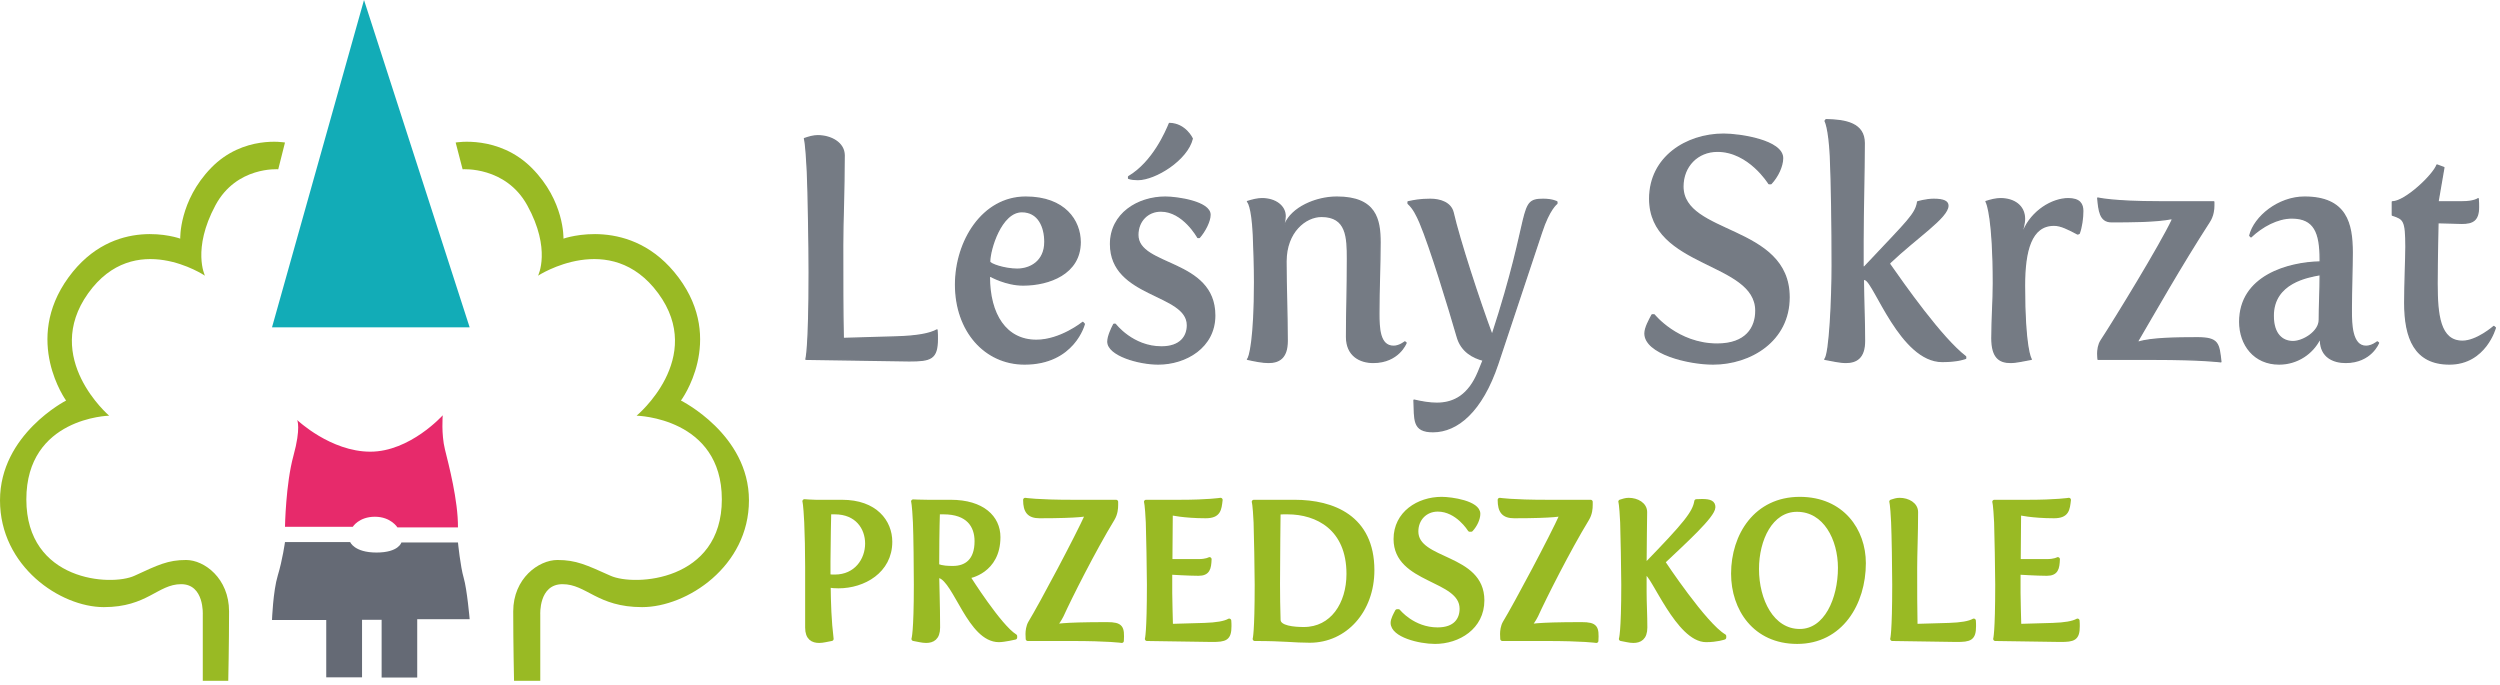 <?xml version="1.0" encoding="UTF-8" standalone="no"?><!DOCTYPE svg PUBLIC "-//W3C//DTD SVG 1.1//EN" "http://www.w3.org/Graphics/SVG/1.1/DTD/svg11.dtd"><svg width="100%" height="100%" viewBox="0 0 197 54" version="1.1" xmlns="http://www.w3.org/2000/svg" xmlns:xlink="http://www.w3.org/1999/xlink" xml:space="preserve" xmlns:serif="http://www.serif.com/" style="fill-rule:evenodd;clip-rule:evenodd;stroke-linejoin:round;stroke-miterlimit:2;"><g><path d="M17.987,53.645l-2.008,0l-0,-5.204c-0,0 0.135,-2.408 -1.704,-2.408c-1.839,0 -2.665,1.808 -6.093,1.808c-3.429,0 -8.182,-3.21 -8.182,-8.415c-0,-5.205 5.207,-7.862 5.207,-7.862c-0,0 -3.423,-4.725 0.181,-9.692c3.604,-4.968 8.815,-3.068 8.815,-3.068c-0,0 -0.098,-2.971 2.435,-5.577c2.532,-2.605 5.819,-1.996 5.819,-1.996l-0.531,2.108c-0,0 -3.292,-0.248 -4.948,2.835c-1.863,3.469 -0.827,5.551 -0.827,5.551c-0,0 -5.552,-3.725 -9.205,1.388c-3.652,5.114 1.656,9.643 1.656,9.643c-0,0 -6.526,0.146 -6.526,6.599c-0,6.452 6.672,6.866 8.523,6.014c1.85,-0.852 2.63,-1.242 4.066,-1.242c1.437,0 3.385,1.447 3.385,4.052c-0,2.606 -0.063,5.466 -0.063,5.466Z" style="fill:#99ba24;"/><path d="M40.506,53.645l2.068,0l0,-5.204c0,0 -0.139,-2.408 1.753,-2.408c1.892,0 2.742,1.808 6.271,1.808c3.528,0 8.42,-3.21 8.42,-8.415c0,-5.205 -5.359,-7.862 -5.359,-7.862c0,0 3.522,-4.725 -0.186,-9.692c-3.709,-4.968 -9.072,-3.068 -9.072,-3.068c0,0 0.101,-2.971 -2.505,-5.577c-2.607,-2.605 -5.99,-1.996 -5.99,-1.996l0.547,2.108c0,0 3.388,-0.248 5.092,2.835c1.917,3.469 0.852,5.551 0.852,5.551c0,0 5.713,-3.725 9.472,1.388c3.759,5.114 -1.704,9.643 -1.704,9.643c0,0 6.716,0.146 6.716,6.599c0,6.452 -6.866,6.866 -8.771,6.014c-1.904,-0.852 -2.706,-1.242 -4.185,-1.242c-1.478,0 -3.483,1.447 -3.483,4.052c0,2.606 0.064,5.466 0.064,5.466Z" style="fill:#99ba24;"/><path d="M37.009,25.795l-15.575,0l7.25,-25.795l8.325,25.795Z" style="fill:#12acb7;"/><path d="M36.087,41.561l-4.768,0c0,0 -0.515,-0.842 -1.777,-0.842c-1.262,0 -1.745,0.795 -1.745,0.795l-5.34,0c0,0 0.057,-3.382 0.665,-5.594c0.607,-2.213 0.296,-2.821 0.296,-2.821c0,0 2.63,2.493 5.764,2.493c3.134,0 5.705,-2.867 5.705,-2.867c0,0 -0.124,1.48 0.172,2.68c0.296,1.2 1.044,4.036 1.028,6.156Z" style="fill:#e72a6b;"/><path d="M22.457,42.714l5.137,0c0,0 0.317,0.826 2.075,0.826c1.759,0 1.961,-0.795 1.961,-0.795l4.458,0c0,0 0.186,1.886 0.451,2.79c0.265,0.904 0.47,3.257 0.47,3.257l-4.132,0l0,4.597l-2.805,0l0,-4.55l-1.543,0l0,4.534l-2.821,0l0,-4.519l-4.274,0c0,0 0.082,-2.275 0.456,-3.506c0.374,-1.231 0.567,-2.634 0.567,-2.634Z" style="fill:#656a75;"/><g><g><path d="M63.51,28.309l8.133,0.124c1.702,0 2.214,-0.149 2.214,-1.736c0,-0.199 0,-0.422 -0.023,-0.695c-0.583,0.323 -1.608,0.496 -3.123,0.546l-4.265,0.124c-0.046,-2.406 -0.046,-4.167 -0.046,-7.366c0,-1.91 0.116,-4.191 0.116,-7.068c0,-0.968 -1.025,-1.538 -2.074,-1.538c-0.373,0 -0.676,0.099 -1.049,0.223c0,0 0.117,0.223 0.233,2.629c0.07,1.587 0.14,5.828 0.14,7.887c0,6.175 -0.256,6.87 -0.256,6.87Z" style="fill:#757b84;fill-rule:nonzero;stroke:#757b84;stroke-width:0.11px;"/><path d="M75.302,22.431c0,3.646 2.307,6.25 5.43,6.25c3.916,0 4.708,-3.15 4.708,-3.15l-0.117,-0.124c0,0 -1.747,1.414 -3.658,1.414c-2.401,0 -3.706,-2.034 -3.706,-5.01l0.093,-0.05c0,0 1.212,0.695 2.564,0.695c2.051,0 4.498,-0.893 4.498,-3.373c0,-1.687 -1.212,-3.547 -4.288,-3.547c-3.403,0 -5.524,3.472 -5.524,6.895Zm2.68,-1.811c0,-0.942 0.886,-3.943 2.541,-3.943c1.328,-0 1.817,1.215 1.817,2.381c0,1.538 -1.142,2.158 -2.19,2.158c-0.979,-0 -2.168,-0.397 -2.168,-0.596Z" style="fill:#757b84;fill-rule:nonzero;stroke:#757b84;stroke-width:0.11px;"/><path d="M88.936,14.048c0.163,0.075 0.559,0.099 0.722,0.099c1.375,0 3.892,-1.562 4.288,-3.224c0,0 -0.536,-1.165 -1.794,-1.19c-0.256,0.62 -1.282,3.05 -3.216,4.191l0,0.124Zm-1.632,12.872c0,1.066 2.424,1.761 3.962,1.761c2.168,0 4.452,-1.315 4.452,-3.82c0,-4.439 -6.06,-3.819 -6.06,-6.349c0,-1.091 0.769,-1.885 1.818,-1.885c1.771,0 2.913,2.084 2.913,2.084l0.117,0c0.419,-0.472 0.839,-1.265 0.839,-1.786c0,-1.017 -2.587,-1.389 -3.519,-1.389c-2.168,0 -4.312,1.315 -4.312,3.695c0,4.217 6.059,3.845 6.059,6.399c0,0.868 -0.536,1.711 -2.05,1.711c-2.284,0 -3.636,-1.785 -3.636,-1.785l-0.117,0c-0.186,0.347 -0.466,0.967 -0.466,1.364Z" style="fill:#757b84;fill-rule:nonzero;stroke:#757b84;stroke-width:0.11px;"/><path d="M98.304,28.309c0.56,0.124 1.166,0.248 1.655,0.248c0.816,0 1.468,-0.348 1.468,-1.687c0,-2.356 -0.093,-4.042 -0.093,-6.274c0,-2.332 1.538,-3.547 2.797,-3.547c2.004,0 2.051,1.637 2.051,3.348c0,2.53 -0.07,4.018 -0.07,6.151c0,1.488 1.072,2.009 2.097,2.009c2.004,0 2.587,-1.538 2.587,-1.538l-0.093,-0.074c0,0 -0.42,0.347 -0.886,0.347c-1.142,0 -1.165,-1.488 -1.165,-2.604c0,-2.133 0.093,-3.77 0.093,-5.581c0,-1.81 -0.326,-3.571 -3.402,-3.571c-1.678,0 -3.543,0.843 -4.079,2.133l-0.093,-0.025c0,0 0.093,-0.297 0.093,-0.62c0,-0.769 -0.746,-1.364 -1.818,-1.364c-0.372,0 -0.745,0.099 -1.142,0.223c0,0 0.35,0.224 0.467,2.629c0.046,1.191 0.093,2.48 0.093,3.72c0,4.44 -0.396,6.002 -0.56,6.077Z" style="fill:#757b84;fill-rule:nonzero;stroke:#757b84;stroke-width:0.11px;"/><path d="M111.425,31.533c0.07,1.537 -0.116,2.48 1.492,2.48c1.911,0 3.845,-1.587 5.104,-5.332l3.449,-10.367c0.606,-1.86 1.212,-2.282 1.212,-2.282l0,-0.124c0,0 -0.35,-0.198 -1.072,-0.198c-2.028,0 -0.816,0.868 -4.032,10.714c-1.026,-2.753 -2.587,-7.54 -3.076,-9.673c-0.187,-0.768 -1.003,-1.041 -1.795,-1.041c-0.816,0 -1.282,0.099 -1.748,0.198l0,0.124c0.443,0.397 0.699,0.967 0.932,1.488c0.839,1.984 2.284,6.746 2.937,9.003c0.326,1.19 1.282,1.662 2.051,1.86l-0.373,0.918c-0.769,1.86 -1.934,2.48 -3.286,2.48c-0.56,0 -1.165,-0.1 -1.795,-0.248Z" style="fill:#757b84;fill-rule:nonzero;stroke:#757b84;stroke-width:0.11px;"/><path d="M129.627,26.275c0,1.562 3.379,2.406 5.36,2.406c2.936,-0 5.989,-1.811 5.989,-5.258c0,-5.704 -8.366,-4.861 -8.366,-8.73c0,-1.587 1.142,-2.778 2.726,-2.778c2.494,-0 4.056,2.555 4.056,2.555l0.163,-0c0.536,-0.571 0.909,-1.389 0.909,-2.009c0,-1.389 -3.38,-1.885 -4.638,-1.885c-2.937,-0 -5.826,1.81 -5.826,5.084c0,5.432 8.366,4.911 8.366,8.829c0,1.339 -0.769,2.629 -3.053,2.629c-3.123,-0 -4.964,-2.306 -4.964,-2.306l-0.163,-0c-0.21,0.396 -0.559,1.016 -0.559,1.463Z" style="fill:#757b84;fill-rule:nonzero;stroke:#757b84;stroke-width:0.11px;"/><path d="M143.796,28.309c0.56,0.099 1.166,0.248 1.655,0.248c0.816,0 1.468,-0.348 1.468,-1.687c0,-1.637 -0.07,-3.001 -0.093,-4.886l0.163,0.05c0.723,0.223 2.797,6.448 6.059,6.448c1.282,0 1.842,-0.248 1.842,-0.248l0,-0.124c-1.911,-1.463 -4.895,-5.729 -5.99,-7.291l0,-0.099c2.144,-2.034 4.591,-3.597 4.591,-4.514c0,-0.323 -0.326,-0.496 -1.118,-0.496c-0.583,0 -1.259,0.198 -1.259,0.198c-0.14,0.967 -0.816,1.538 -3.892,4.812l-0.303,0.322l-0.116,0l0,-2.034c0,-2.629 0.093,-5.233 0.093,-7.738c0,-1.537 -1.445,-1.81 -3.006,-1.835l-0.07,0.099c0,0 0.303,0.496 0.419,2.778c0.093,2.158 0.14,5.506 0.14,8.631c0,2.405 -0.187,7.043 -0.583,7.366Z" style="fill:#757b84;fill-rule:nonzero;stroke:#757b84;stroke-width:0.11px;"/><path d="M156.964,26.647c0,1.538 0.606,1.91 1.468,1.91c0.489,-0 1.049,-0.149 1.631,-0.248c-0.046,-0.025 -0.536,-0.918 -0.536,-5.804c0,-2.753 0.513,-4.762 2.331,-4.762c0.536,-0 1.118,0.298 1.864,0.695l0.117,-0.05c0.186,-0.521 0.279,-1.215 0.279,-1.761c0,-0.545 -0.233,-0.967 -1.142,-0.967c-1.258,-0 -2.866,0.967 -3.519,2.53l-0.093,-0.025c0,-0 0.163,-0.546 0.163,-0.918c0,-1.016 -0.815,-1.587 -1.887,-1.587c-0.373,-0 -0.746,0.099 -1.142,0.223c0.093,0.1 0.582,1.414 0.582,6.449c0,1.364 -0.116,2.827 -0.116,4.315Z" style="fill:#757b84;fill-rule:nonzero;stroke:#757b84;stroke-width:0.11px;"/><path d="M165.33,28.309l4.382,0c3.845,0 5.29,0.198 5.29,0.198c-0.163,-1.438 -0.186,-1.885 -1.841,-1.885c-1.631,0 -3.682,0.025 -4.661,0.347l-0.047,-0.099c1.282,-2.182 3.379,-5.902 5.64,-9.399c0.303,-0.472 0.35,-0.968 0.35,-1.265l0,-0.298l-4.288,0c-3.659,0 -4.848,-0.297 -4.848,-0.297c0.093,0.967 0.163,1.86 1.072,1.86c1.422,0 3.496,0 4.754,-0.248l0.047,0.099c-0.932,1.984 -4.498,7.812 -5.617,9.523c-0.209,0.323 -0.256,0.744 -0.256,1.017c0,0.199 0.023,0.447 0.023,0.447Z" style="fill:#757b84;fill-rule:nonzero;stroke:#757b84;stroke-width:0.11px;"/><path d="M176.494,25.357c0,1.811 1.141,3.324 3.099,3.324c1.468,-0 2.634,-0.868 3.17,-1.91l0.093,0.05c0.023,1.314 1.025,1.736 1.981,1.736c2.004,-0 2.587,-1.538 2.587,-1.538l-0.094,-0.074c0,-0 -0.419,0.347 -0.885,0.347c-1.142,-0 -1.165,-1.786 -1.165,-2.753l0,-0.298c0,-1.364 0.07,-3.025 0.07,-4.34c0,-2.257 -0.443,-4.365 -3.753,-4.365c-2.05,-0 -3.938,1.538 -4.311,3.026l0.093,0.099c0.862,-0.818 2.074,-1.488 3.216,-1.488c1.795,-0 2.238,1.166 2.238,3.249l0,0.223c-2.541,0.05 -6.339,1.116 -6.339,4.712Zm2.633,-0.471c0,-2.629 2.75,-3.075 3.706,-3.249c0,1.265 -0.07,2.579 -0.07,3.571c0,0.943 -1.282,1.712 -2.075,1.712c-0.815,-0 -1.561,-0.546 -1.561,-2.034Z" style="fill:#757b84;fill-rule:nonzero;stroke:#757b84;stroke-width:0.11px;"/><path d="M189.498,23.869c0,2.778 0.792,4.812 3.519,4.812c2.843,0 3.612,-2.853 3.612,-2.853l-0.116,-0.099c0,0 -1.329,1.166 -2.471,1.166c-1.794,0 -2.004,-2.083 -2.004,-4.539c0,-1.884 0.07,-4.811 0.07,-4.811c0,0 1.631,0.05 1.888,0.05c0.839,0 1.305,-0.224 1.305,-1.265c0,-0.124 0,-0.521 -0.023,-0.67c0,0 -0.303,0.248 -1.259,0.248l-1.911,0l0.466,-2.703l-0.536,-0.199c-0.303,0.819 -2.517,2.902 -3.519,2.902l0,1.042c0.909,0.297 1.072,0.397 1.072,2.505c0,0.942 -0.093,2.802 -0.093,4.414Z" style="fill:#757b84;fill-rule:nonzero;stroke:#757b84;stroke-width:0.11px;"/></g></g><g><path d="M63.61,49.45c0,0.833 0.435,1.049 0.943,1.049c0.304,-0 0.608,-0.093 0.971,-0.154c-0.174,-1.419 -0.218,-2.823 -0.232,-4.211c0.246,0.046 0.522,0.061 0.782,0.061c1.972,0 4.073,-1.187 4.073,-3.501c0,-1.573 -1.159,-3.146 -3.797,-3.146l-2.058,-0c-0.348,-0 -0.899,-0.047 -0.899,-0.047c-0,0 0.072,0.17 0.145,1.666c0.043,0.987 0.072,2.221 0.072,3.501l0,4.782Zm1.667,-4.041l0,-1.157c0,-1.28 0.058,-3.887 0.058,-3.887l0.45,0c1.739,0 2.551,1.219 2.551,2.468c-0,1.296 -0.885,2.607 -2.551,2.607c-0.16,-0 -0.334,-0 -0.508,-0.031Z" style="fill:#99ba24;fill-rule:nonzero;stroke:#99ba24;stroke-width:0.33px;"/><path d="M71.988,50.345c0.362,0.061 0.681,0.154 0.986,0.154c0.507,-0 0.942,-0.216 0.942,-1.049c-0,-1.697 -0.073,-3.748 -0.073,-4.118l0.203,0.061c1.261,0.386 2.377,5.044 4.667,5.044c0.421,0 1.276,-0.2 1.276,-0.2l-0,-0.108c-1.218,-0.741 -3.667,-4.628 -3.667,-4.628l-0,-0.077c-0,0 2.348,-0.37 2.348,-3.1c-0,-1.542 -1.247,-2.776 -3.754,-2.776l-1.797,-0c-0.595,-0 -1.16,-0.031 -1.16,-0.031c0,-0 0.073,0.154 0.145,1.65c0.043,0.987 0.072,3.625 0.072,4.905c0,3.841 -0.188,4.273 -0.188,4.273Zm1.855,-5.754c0,-1.141 0.015,-2.93 0.058,-4.226l0.45,0c1.927,0 2.609,1.049 2.609,2.283c-0,1.558 -0.841,2.113 -1.87,2.113c-0.406,0 -0.826,-0.015 -1.247,-0.17Z" style="fill:#99ba24;fill-rule:nonzero;stroke:#99ba24;stroke-width:0.33px;"/><path d="M80.989,50.345l3.377,-0c3.058,-0 4.029,0.154 4.029,0.154c0.058,-1.049 -0.029,-1.311 -1.159,-1.311c-3.754,-0 -4.058,0.169 -4.058,0.169l-0.029,-0.061c0.145,-0.201 0.347,-0.478 0.507,-0.802c0.623,-1.373 2.522,-5.152 4.015,-7.604c0.246,-0.402 0.275,-0.833 0.275,-1.096l0,-0.246l-3.391,-0c-2.841,-0 -3.769,-0.155 -3.769,-0.155c0,0.895 0.304,1.281 1.131,1.281c3.275,-0 3.725,-0.17 3.725,-0.17l0.029,0.062c-0.769,1.712 -3.595,7.033 -4.494,8.514c-0.159,0.277 -0.203,0.648 -0.203,0.879c0,0.17 0.015,0.201 0.015,0.386Z" style="fill:#99ba24;fill-rule:nonzero;stroke:#99ba24;stroke-width:0.33px;"/><path d="M90.381,50.345l5.117,0.077c1.058,-0 1.377,-0.093 1.377,-1.08c-0,-0.123 -0,-0.262 -0.015,-0.432c-0.362,0.201 -1,0.309 -1.942,0.34l-2.653,0.077c-0.014,-0.941 -0.058,-1.774 -0.058,-2.607l0,-1.604c0,-0 1.479,0.092 2.233,0.092c0.753,0 0.84,-0.416 0.869,-1.141c0,-0 -0.261,0.154 -0.855,0.154l-2.232,0c0.014,-1.527 0.029,-3.162 0.029,-3.794c-0,-0 1.029,0.247 2.754,0.247c1.043,-0 1.087,-0.525 1.174,-1.281c-0,0 -0.986,0.155 -3.203,0.155l-2.667,-0c-0,-0 0.072,0.123 0.145,1.619c0.029,0.741 0.087,3.98 0.087,4.905c-0,3.841 -0.16,4.273 -0.16,4.273Z" style="fill:#99ba24;fill-rule:nonzero;stroke:#99ba24;stroke-width:0.33px;"/><path d="M98.875,50.345c2.377,-0 3.058,0.138 4.334,0.138c2.797,0 4.928,-2.359 4.928,-5.552c-0,-4.18 -3.117,-5.383 -6.117,-5.383l-3.218,-0c0,-0 0.073,0.123 0.145,1.619c0.029,0.741 0.087,3.98 0.087,4.905c0,3.841 -0.159,4.273 -0.159,4.273Zm1.87,-1.497c-0.029,-0.956 -0.044,-1.897 -0.044,-2.838c0,-1.897 0.044,-5.629 0.044,-5.629c0.231,-0.016 0.478,-0.016 0.71,-0.016c2.348,0 4.812,1.265 4.812,4.859c-0,2.375 -1.29,4.349 -3.522,4.349c-0.768,0 -1.986,-0.092 -2,-0.725Z" style="fill:#99ba24;fill-rule:nonzero;stroke:#99ba24;stroke-width:0.33px;"/><path d="M109.745,49.08c0,0.972 2.102,1.496 3.334,1.496c1.826,-0 3.725,-1.126 3.725,-3.27c0,-3.548 -5.203,-3.023 -5.203,-5.429c-0,-0.987 0.71,-1.728 1.695,-1.728c1.551,0 2.522,1.589 2.522,1.589l0.102,-0c0.333,-0.355 0.565,-0.864 0.565,-1.25c0,-0.863 -2.101,-1.172 -2.884,-1.172c-1.826,0 -3.624,1.126 -3.624,3.162c0,3.378 5.204,3.054 5.204,5.491c-0,0.833 -0.479,1.635 -1.899,1.635c-1.942,0 -3.087,-1.434 -3.087,-1.434l-0.102,-0c-0.13,0.247 -0.348,0.632 -0.348,0.91Z" style="fill:#99ba24;fill-rule:nonzero;stroke:#99ba24;stroke-width:0.33px;"/><path d="M118.384,50.345l3.377,-0c3.058,-0 4.029,0.154 4.029,0.154c0.058,-1.049 -0.029,-1.311 -1.159,-1.311c-3.754,-0 -4.058,0.169 -4.058,0.169l-0.029,-0.061c0.144,-0.201 0.347,-0.478 0.507,-0.802c0.623,-1.373 2.522,-5.152 4.015,-7.604c0.246,-0.402 0.275,-0.833 0.275,-1.096l0,-0.246l-3.392,-0c-2.84,-0 -3.768,-0.155 -3.768,-0.155c0,0.895 0.304,1.281 1.131,1.281c3.275,-0 3.725,-0.17 3.725,-0.17l0.029,0.062c-0.769,1.712 -3.595,7.033 -4.494,8.514c-0.159,0.277 -0.203,0.648 -0.203,0.879c0,0.17 0.015,0.201 0.015,0.386Z" style="fill:#99ba24;fill-rule:nonzero;stroke:#99ba24;stroke-width:0.33px;"/><path d="M127.733,50.345c0.362,0.061 0.666,0.154 0.971,0.154c0.507,-0 0.942,-0.216 0.942,-1.049c-0,-0.987 -0.058,-1.928 -0.058,-2.792l-0,-1.558l0.116,0.031c0.58,0.154 2.536,5.306 4.739,5.306c0.856,0 1.421,-0.2 1.421,-0.2l-0,-0.108c-1.536,-0.895 -4.783,-5.8 -4.783,-5.8l-0,-0.077c1.594,-1.512 3.928,-3.609 3.928,-4.288c-0,-0.339 -0.232,-0.478 -0.884,-0.478c-0.131,-0 -0.45,0.015 -0.45,0.015c-0.145,0.91 -0.855,1.79 -4.015,5.044l-0.072,0c-0,-1.635 0.043,-3.501 0.043,-4.195c0,-0.602 -0.637,-0.957 -1.29,-0.957c-0.246,0 -0.449,0.077 -0.652,0.139c0,0 0.073,0.139 0.145,1.635c0.029,0.741 0.087,3.98 0.087,4.905c0,3.841 -0.188,4.273 -0.188,4.273Z" style="fill:#99ba24;fill-rule:nonzero;stroke:#99ba24;stroke-width:0.33px;"/><path d="M136.574,45.208c0,2.761 1.696,5.368 5.044,5.368c3.45,-0 5.247,-3.039 5.247,-6.201c-0,-2.575 -1.696,-5.059 -5.044,-5.059c-3.45,0 -5.247,2.854 -5.247,5.892Zm1.87,-0.37c-0,-2.329 1.087,-4.673 3.16,-4.673c2.217,-0 3.391,2.298 3.391,4.581c0,2.467 -1.101,4.982 -3.174,4.982c-2.189,-0 -3.377,-2.422 -3.377,-4.89Z" style="fill:#99ba24;fill-rule:nonzero;stroke:#99ba24;stroke-width:0.33px;"/><path d="M149.112,50.345l5.058,0.077c1.058,-0 1.377,-0.093 1.377,-1.08c0,-0.123 0,-0.262 -0.014,-0.432c-0.363,0.201 -1.001,0.309 -1.943,0.34l-2.652,0.077c-0.029,-1.497 -0.029,-2.592 -0.029,-4.581c-0,-1.188 0.072,-2.607 0.072,-4.396c0,-0.602 -0.637,-0.957 -1.29,-0.957c-0.232,0 -0.42,0.062 -0.652,0.139c0,0 0.073,0.139 0.145,1.635c0.044,0.987 0.087,3.625 0.087,4.905c0,3.841 -0.159,4.273 -0.159,4.273Z" style="fill:#99ba24;fill-rule:nonzero;stroke:#99ba24;stroke-width:0.33px;"/><path d="M157.228,50.345l5.117,0.077c1.058,-0 1.377,-0.093 1.377,-1.08c-0,-0.123 -0,-0.262 -0.015,-0.432c-0.362,0.201 -1,0.309 -1.942,0.34l-2.652,0.077c-0.015,-0.941 -0.058,-1.774 -0.058,-2.607l-0,-1.604c-0,-0 1.478,0.092 2.232,0.092c0.753,0 0.84,-0.416 0.869,-1.141c0,-0 -0.261,0.154 -0.855,0.154l-2.232,0c0.015,-1.527 0.029,-3.162 0.029,-3.794c0,-0 1.029,0.247 2.754,0.247c1.044,-0 1.087,-0.525 1.174,-1.281c0,0 -0.986,0.155 -3.203,0.155l-2.667,-0c-0,-0 0.072,0.123 0.145,1.619c0.029,0.741 0.087,3.98 0.087,4.905c-0,3.841 -0.16,4.273 -0.16,4.273Z" style="fill:#99ba24;fill-rule:nonzero;stroke:#99ba24;stroke-width:0.33px;"/></g></g></svg>